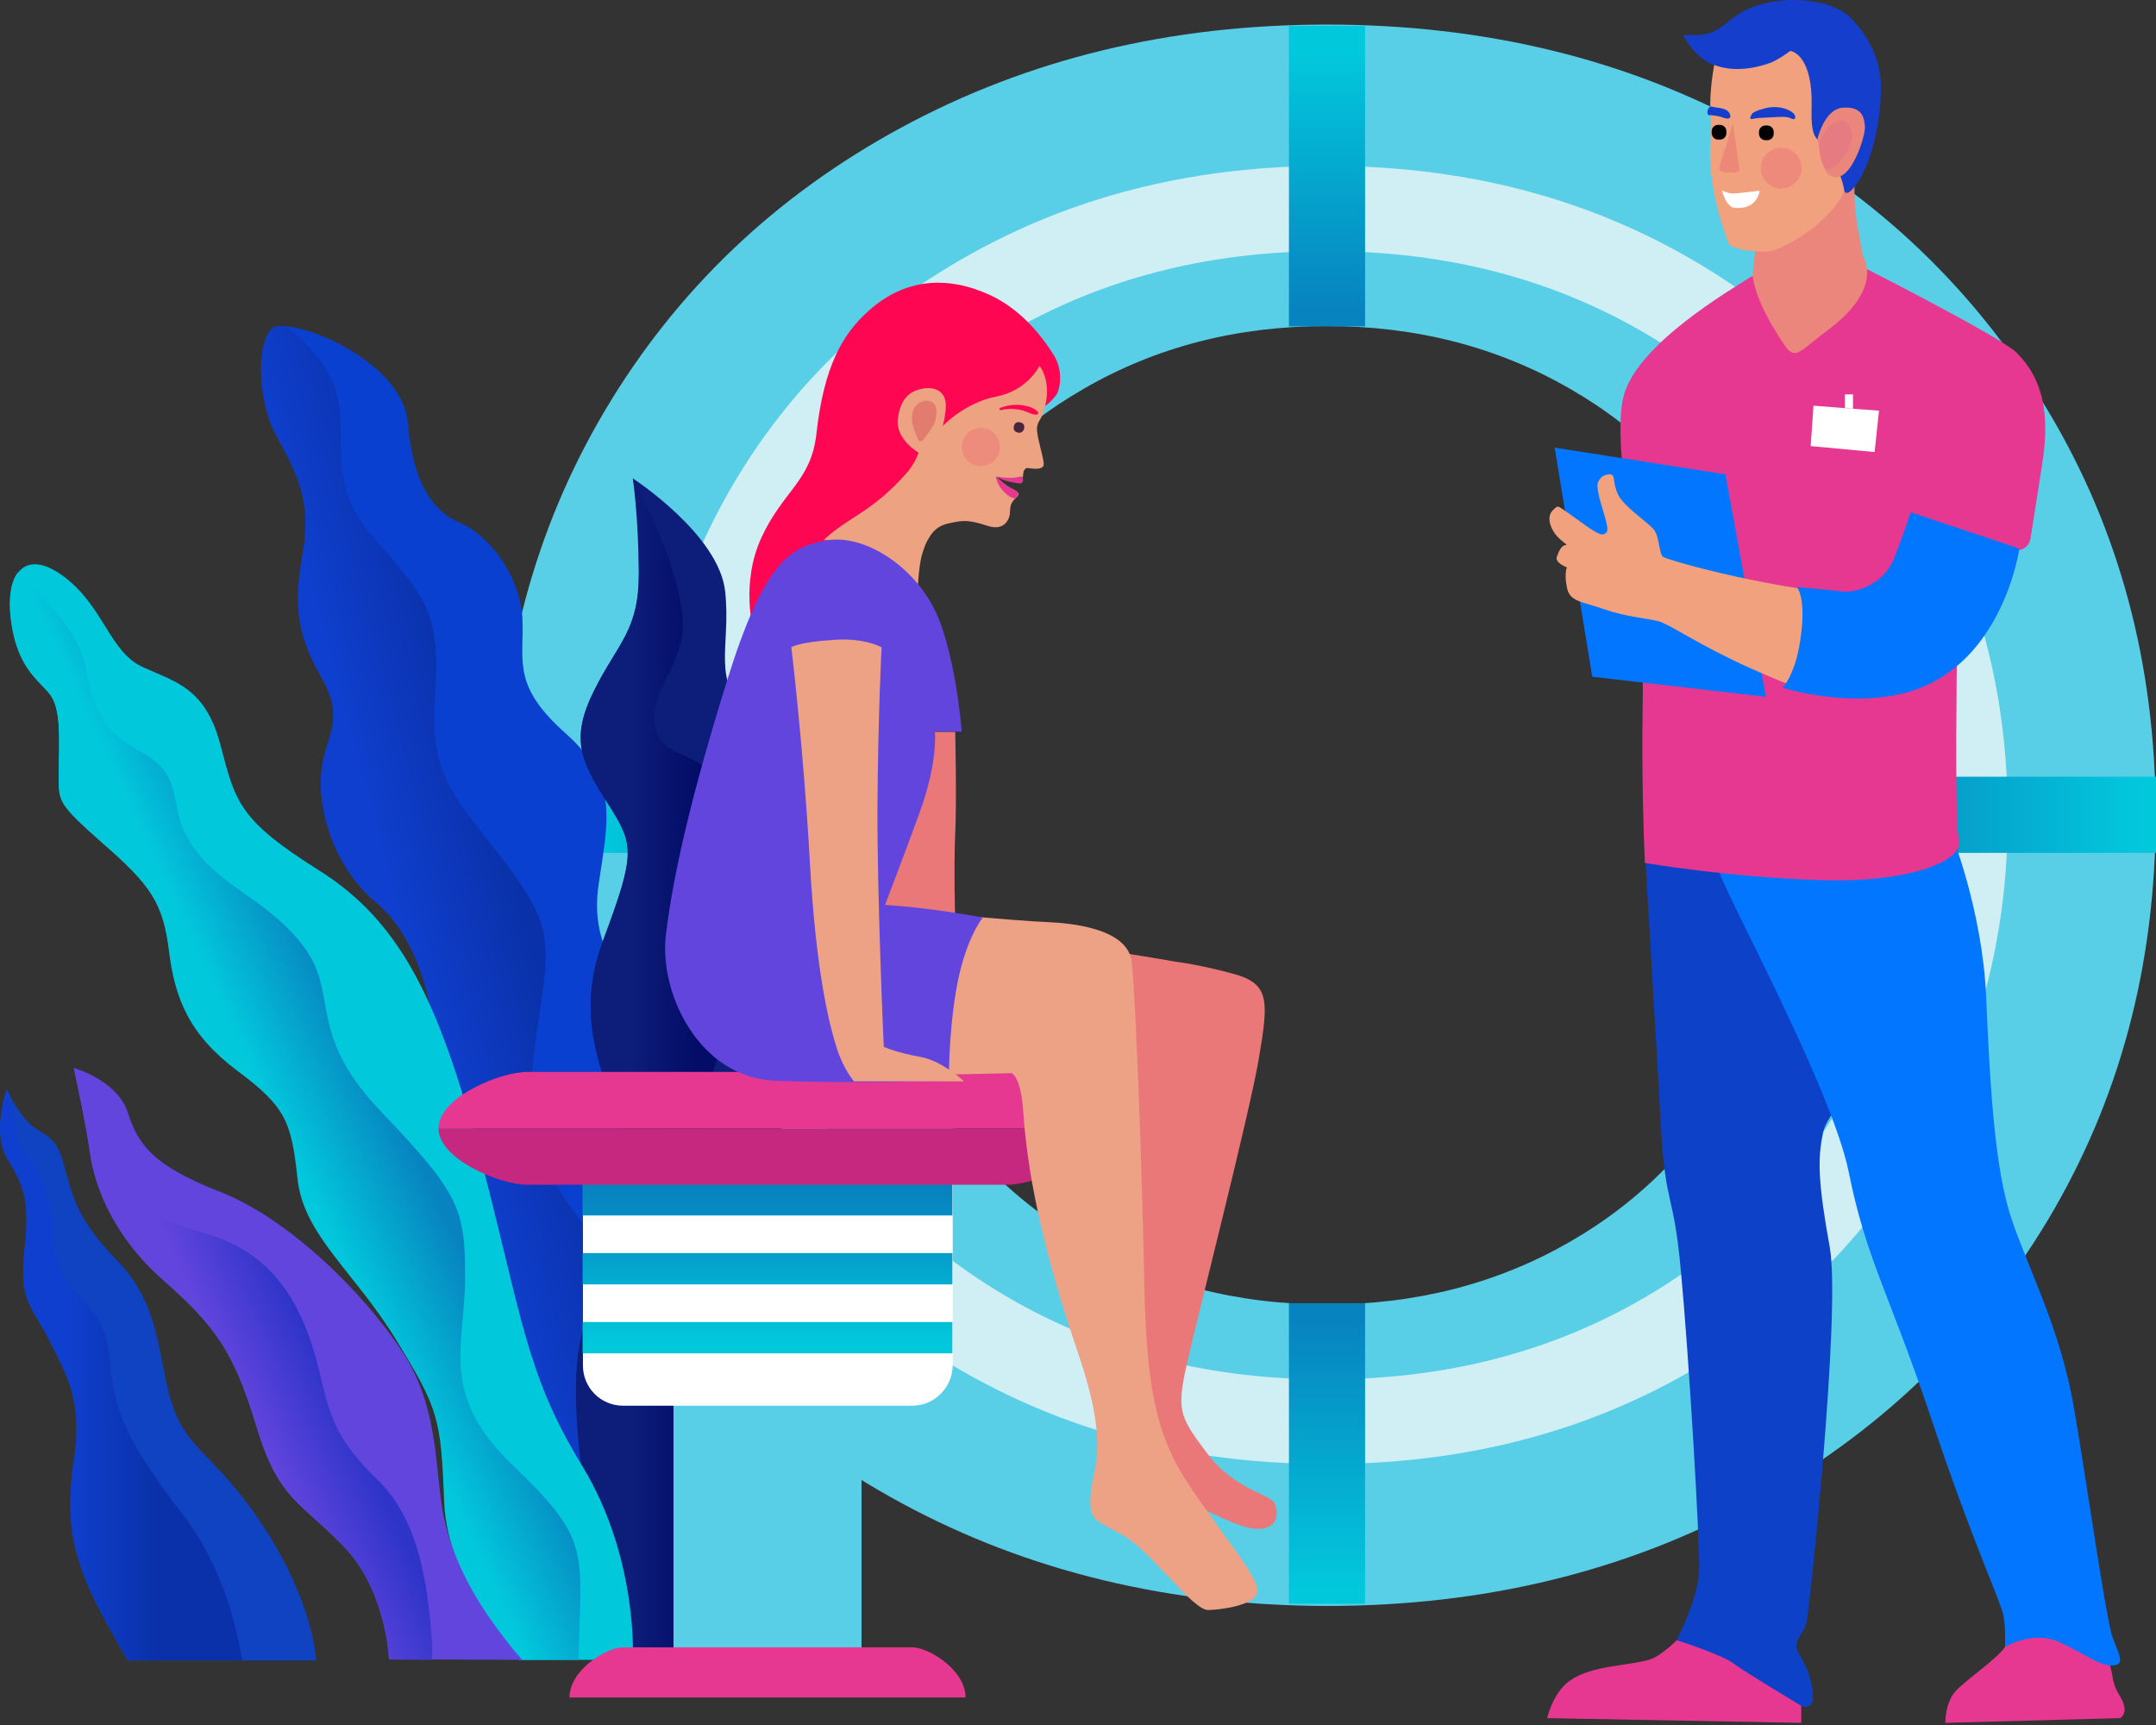 <svg width="400" height="320" viewBox="0 0 400 320" fill="none" xmlns="http://www.w3.org/2000/svg">
<rect x="0" y="0" width="400" height="320" fill="#333333" stroke="none"/>
<path d="M167.279 278.848C143.85 266.174 125.537 248.675 112.282 226.409C99.026 204.142 92.399 179.085 92.399 151.238C92.399 123.449 99.026 98.392 112.282 76.067C125.537 53.801 143.85 36.302 167.279 23.628C190.708 10.954 216.986 4.559 246.171 4.559C275.355 4.559 301.575 10.896 324.888 23.628C348.2 36.302 366.513 53.801 379.885 76.067C393.256 98.334 399.942 123.39 399.942 151.238C399.942 179.085 393.256 204.084 379.885 226.409C366.513 248.675 348.142 266.174 324.888 278.848C301.575 291.522 275.355 297.917 246.171 297.917C217.044 297.859 190.708 291.522 167.279 278.848ZM291.168 230.42C304.54 222.746 315.063 211.991 322.678 198.212C330.294 184.434 334.131 168.795 334.131 151.238C334.131 133.681 330.294 118.042 322.678 104.263C315.063 90.485 304.54 79.73 291.168 72.056C277.797 64.382 262.798 60.486 246.171 60.486C229.543 60.486 214.602 64.323 201.173 72.056C187.801 79.73 177.278 90.485 169.663 104.263C162.047 118.042 158.21 133.681 158.21 151.238C158.21 168.795 162.047 184.434 169.663 198.212C177.278 211.991 187.801 222.746 201.173 230.42C214.544 238.094 229.543 241.989 246.171 241.989C262.798 241.989 277.797 238.094 291.168 230.42Z" fill="#59CEE7"/>
<path d="M355.99 89.496C345.002 71.183 329.945 56.824 310.818 46.417C291.691 36.011 270.18 30.778 246.17 30.778C222.218 30.778 200.591 36.011 181.406 46.417C162.162 56.824 147.105 71.183 136.233 89.496C125.362 107.81 119.897 128.39 119.897 151.18C119.897 174.027 125.362 194.608 136.233 212.863C147.105 231.176 162.162 245.535 181.406 255.942C200.649 266.348 222.218 271.581 246.17 271.581C270.122 271.581 291.691 266.348 310.818 255.942C329.945 245.535 345.002 231.176 355.99 212.863C366.978 194.55 372.501 174.027 372.501 151.18C372.443 128.39 366.978 107.81 355.99 89.496ZM341.572 204.84C332.038 220.711 318.957 233.21 302.33 242.28C285.703 251.349 266.983 255.884 246.17 255.884C225.357 255.884 206.579 251.349 189.894 242.28C173.208 233.21 160.128 220.769 150.651 204.84C141.175 188.968 136.466 171.062 136.466 151.238C136.466 131.413 141.175 113.507 150.651 97.636C160.128 81.764 173.208 69.265 189.894 60.196C206.579 51.126 225.357 46.592 246.17 46.592C266.983 46.592 285.703 51.126 302.33 60.196C318.957 69.265 332.038 81.706 341.572 97.636C351.107 113.507 355.874 131.413 355.874 151.238C355.932 171.062 351.165 188.91 341.572 204.84Z" fill="#D0EFF4"/>
<path d="M253.263 4.791H239.136V60.544H253.263V4.791Z" fill="url(#paint0_linear_5678_120124)"/>
<path d="M253.263 241.757H239.136V297.51H253.263V241.757Z" fill="url(#paint1_linear_5678_120124)"/>
<path d="M158.268 144.087V158.214H92.399V144.087H158.268Z" fill="url(#paint2_linear_5678_120124)"/>
<path d="M334.538 144.087V158.214H400V144.087H334.538Z" fill="url(#paint3_linear_5678_120124)"/>
<path d="M51.412 60.545C47.692 61.126 47.227 73.567 51.412 81.067C55.598 88.567 57.807 93.566 56.121 102.984C54.435 112.403 55.133 117.693 59.668 125.716C64.202 133.739 60.423 136.239 59.668 142.924C58.912 149.552 61.412 160.423 70.016 167.632C78.62 174.841 81.12 189.841 81.12 198.154C81.12 206.468 74.493 223.385 81.12 233.385C87.748 243.385 98.329 258.093 100.247 268.616C102.166 279.139 112.456 307.974 112.456 307.974L129.257 307.916C129.257 307.916 123.269 295.94 128.095 280.941C131.001 271.93 134.897 256.698 128.502 248.094C122.107 239.489 117.63 237.803 120.886 225.362C124.374 211.991 128.502 201.177 121.874 191.236C115.246 181.236 109.375 175.713 111.061 164.086C112.747 152.459 114.956 144.959 104.956 136.064C94.957 127.169 97.224 122.751 96.933 114.961C96.643 107.17 91.062 99.438 85.248 96.938C79.434 94.438 76.469 88.101 75.655 78.392C74.725 67.463 56.703 59.731 51.412 60.545Z" fill="#0A40CF"/>
<path d="M59.668 142.924C60.423 136.297 64.202 133.797 59.668 125.716C55.133 117.693 54.494 112.402 56.121 102.984C57.807 93.566 55.54 88.566 51.412 81.067C47.227 73.567 47.692 61.126 51.412 60.544C51.877 60.486 52.459 60.486 53.157 60.544C56.528 63.219 60.656 67.347 62.226 72.23C65.016 80.834 60.017 88.566 68.853 99.147C77.748 109.67 81.876 112.461 80.771 127.983C79.667 143.506 83.271 146.587 92.98 159.028C102.689 171.527 102.108 174.841 99.898 189.259C97.689 203.677 97.108 212.572 107.689 226.408C118.211 240.303 123.211 252.977 121.002 268.558C119.49 279.022 118.153 287.685 121.932 300.475C122.223 301.463 122.514 302.393 122.804 303.382C122.979 306.114 123.211 307.858 123.211 307.858L112.398 307.916C112.398 307.916 102.108 279.022 100.189 268.558C98.27 258.035 87.69 243.326 81.062 233.327C74.434 223.327 81.062 206.409 81.062 198.096C81.062 189.782 78.562 174.783 69.958 167.574C61.412 160.365 58.912 149.552 59.668 142.924Z" fill="url(#paint4_linear_5678_120124)"/>
<path d="M114.898 307.916C114.898 307.916 103.271 264.953 107.98 247.454C112.689 229.955 121.642 230.246 117.456 215.828C113.27 201.41 105.77 190.887 111.875 174.492C117.979 158.098 117.688 156.761 112.689 148.97C107.689 141.18 105.771 137.052 110.189 128.158C114.607 119.263 118.56 117.053 118.502 106.24C118.444 95.427 117.398 88.741 117.398 88.741C117.398 88.741 133.444 99.147 134.548 109.786C135.653 120.367 131.758 125.948 139.257 133.157C146.757 140.366 144.548 145.889 144.548 153.97C144.548 161.993 152.047 165.074 152.338 172.283C152.629 179.492 150.652 184.783 146.524 195.305C142.397 205.828 144.955 212.746 151.233 223.851C157.512 234.955 161.233 234.548 157.861 255.419C154.547 276.29 140.129 307.916 140.129 307.916H114.898Z" fill="#0D1E7A"/>
<path d="M126.293 119.321C124.142 126.82 119.898 130.25 121.874 135.948C123.677 141.18 132.397 139.552 133.037 146.761C133.676 153.97 128.793 158.389 130.479 168.97C131.874 177.574 138.443 178.039 135.769 187.864C132.281 200.77 127.165 206.933 131.874 221.351C136.583 235.769 141.583 252.105 141.873 268.209C142.048 278.325 134.141 296.056 128.211 307.858H114.956C114.956 307.858 103.329 264.895 108.038 247.396C112.747 229.897 121.7 230.187 117.514 215.77C113.328 201.352 105.829 190.829 111.933 174.434C118.037 158.098 117.747 156.703 112.747 148.912C107.747 141.122 105.829 136.994 110.247 128.099C114.665 119.205 118.619 116.995 118.561 106.182C118.561 95.368 117.456 88.683 117.456 88.683C117.456 88.683 128.967 110.019 126.293 119.321Z" fill="url(#paint5_linear_5678_120124)"/>
<path d="M117.398 307.916C117.398 307.916 118.502 289.08 107.98 271.871C97.457 254.663 96.875 244.14 89.143 214.723C81.411 185.306 74.144 170.888 59.203 161.47C44.204 152.052 43.68 148.738 40.89 138.157C38.099 127.576 32.576 126.53 26.472 123.739C20.368 120.949 19.263 112.635 12.054 107.112C4.845 101.589 0.95 106.007 2.055 114.902C3.159 123.797 7.054 126.006 9.263 128.797C11.473 131.588 10.949 137.692 10.949 143.215C10.949 148.738 10.368 148.738 19.263 156.528C28.158 164.319 30.367 167.632 31.472 176.469C32.576 185.364 35.367 191.992 44.204 198.677C53.099 205.305 54.203 208.095 55.308 218.618C56.412 229.141 65.831 235.827 73.621 248.559C81.411 261.291 81.934 262.977 82.516 278.499C83.097 294.022 96.41 307.916 96.41 307.916H117.398Z" fill="#02C8DC"/>
<path d="M10.891 143.157C10.891 137.634 11.472 131.529 9.205 128.739C6.938 125.948 3.101 123.739 1.996 114.844C1.531 110.949 1.996 107.868 3.333 106.182C7.461 110.542 14.67 116.879 15.891 123.739C17.635 133.39 20.193 136.18 26.762 139.843C33.739 143.738 31.646 149.145 34.204 154.261C39.029 164.202 48.447 165.656 55.889 175.016C63.389 184.376 56.354 191.236 70.772 206.293C85.19 221.409 86.294 224.141 86.294 236.931C86.294 249.663 81.295 258.558 95.189 271.872C109.084 285.185 107.921 287.394 107.398 305.126C107.34 306.056 107.34 306.986 107.34 307.916H96.294C96.294 307.916 82.981 294.022 82.399 278.499C81.818 262.977 81.295 261.291 73.504 248.559C65.714 235.827 56.296 229.141 55.191 218.618C54.087 208.096 52.982 205.305 44.087 198.677C35.192 192.05 32.46 185.364 31.355 176.469C30.251 167.574 28.041 164.26 19.146 156.528C10.368 148.738 10.891 148.738 10.891 143.157Z" fill="url(#paint6_linear_5678_120124)"/>
<path d="M72.167 307.8C72.167 307.8 71.76 295.126 63.737 286.813C55.714 278.499 51.645 278.208 47.517 264.372C43.331 250.477 39.727 245.768 30.309 237.454C20.89 229.141 17.577 219.955 16.705 213.909C15.833 207.863 13.682 198.096 13.682 198.096C13.682 198.096 21.704 200.363 23.681 206.293C25.6 212.223 28.099 216.118 40.889 221.118C53.621 226.118 67.458 239.78 74.667 250.768C81.004 260.477 80.713 270.825 81.934 279.08C83.504 289.778 89.317 298.149 92.399 302.335C95.48 306.521 96.933 307.916 96.933 307.916L72.167 307.8Z" fill="#6245DD"/>
<path d="M21.414 213.909C23.1 223.327 26.937 225.536 38.331 228.908C49.726 232.222 54.959 240.303 58.04 250.012C61.063 259.721 60.017 264.837 69.958 274.429C77.167 281.348 79.26 292.045 80.132 304.428C80.248 305.707 80.19 306.87 80.074 307.916L72.167 307.858C72.167 307.858 71.76 295.184 63.737 286.871C55.714 278.557 51.645 278.266 47.517 264.43C43.331 250.535 39.727 245.826 30.309 237.513C20.89 229.199 17.577 220.013 16.705 213.967C15.891 207.863 13.682 198.154 13.682 198.154C13.682 198.154 19.611 203.735 21.414 213.909Z" fill="url(#paint7_linear_5678_120124)"/>
<path d="M23.623 307.916C23.623 307.916 17.228 297.103 15.6 292.394C13.914 287.685 11.996 282.162 13.682 271.058C15.368 259.953 12.577 255.535 9.263 248.849C5.949 242.222 3.449 241.64 4.554 231.641C5.659 221.641 3.973 219.432 1.24 214.723C-1.55 210.014 1.24 201.991 1.24 201.991C1.24 201.991 2.926 205.886 5.426 208.386C7.926 210.886 10.31 209.956 11.879 216.176C13.74 223.385 15.193 227.106 22.053 234.199C29.32 241.698 29.32 250.826 31.471 258.907C34.204 269.255 39.727 269.139 48.971 283.324C58.214 297.452 58.679 308.032 58.679 308.032H23.623V307.916Z" fill="#0F43C1"/>
<path d="M8.682 221.409C10.6 227.804 9.496 230.013 11.182 235.304C12.868 240.594 19.495 241.931 20.309 251.931C21.123 261.93 23.332 267.162 34.204 281.348C40.947 290.185 43.796 301.056 44.959 307.974H23.681C23.681 307.974 17.286 297.161 15.658 292.452C14.03 287.743 12.054 282.22 13.74 271.116C15.425 260.012 12.635 255.593 9.321 248.908C6.007 242.28 3.508 241.699 4.612 231.699C5.717 221.7 4.031 219.49 1.298 214.781C-1.492 210.072 1.298 202.049 1.298 202.049C1.298 202.049 2.868 208.677 3.508 211.467C4.031 214.2 6.705 215.014 8.682 221.409Z" fill="url(#paint8_linear_5678_120124)"/>
<path d="M159.837 237.513H124.955V305.707H159.837V237.513Z" fill="#59CEE7"/>
<path d="M169.256 260.767H115.596C111.468 260.767 108.154 257.454 108.154 253.326V219.723H176.756V253.268C176.697 257.395 173.384 260.767 169.256 260.767Z" fill="white"/>
<path d="M179.139 314.893H105.654C105.654 309.777 112.572 305.591 115.595 305.591H169.255C172.278 305.591 179.139 309.777 179.139 314.893Z" fill="#E63891"/>
<path d="M176.697 238.268H108.096V232.455H176.697V238.268ZM176.697 219.665H108.096V225.478H176.697V219.665ZM176.697 245.245H108.096V251.058H176.697V245.245Z" fill="url(#paint9_linear_5678_120124)"/>
<path d="M203.44 209.316H81.353C81.353 203.561 92.806 198.852 97.806 198.852H186.929C191.987 198.852 203.44 203.561 203.44 209.316Z" fill="#E63891"/>
<path d="M203.44 209.316H81.353C81.353 215.072 92.806 219.781 97.806 219.781H186.929C191.987 219.781 203.44 215.13 203.44 209.316Z" fill="#C6287F"/>
<path d="M218.032 178.388C218.032 178.388 222.857 178.969 229.252 180.771C235.647 182.632 235.299 185.945 233.555 196.352C231.81 206.758 221.636 246.291 219.951 254.14C218.265 261.988 219.195 263.209 223.962 269.604C228.671 275.999 235.415 277.278 236.287 278.615C237.159 279.952 237.566 283.557 233.555 283.615C229.543 283.673 224.892 280.185 219.137 278.441C213.381 276.755 204.893 275.883 204.951 270.011C205.009 264.139 208.614 263.79 208.207 256.872C207.8 249.954 204.37 232.455 204.602 221.467C204.835 210.479 208.614 205.305 209.312 201.584C210.009 197.863 208.381 196.003 205.3 196.643C202.219 197.282 157.396 197.515 157.396 197.515L179.313 172.109C179.371 172.109 212.916 177.457 218.032 178.388Z" fill="#EA7879"/>
<path d="M194.429 171.062C198.382 171.237 209.195 172.109 209.951 178.388C210.707 184.201 211.928 218.502 212.276 236.989C212.625 255.477 214.079 265.302 219.892 274.371C225.706 283.441 233.322 292.161 233.322 295.068C233.322 297.975 225.59 298.673 224.136 298.673C221.23 298.673 213.555 287.801 208.498 284.894C203.44 281.987 201.986 282.336 202.335 277.278C202.684 272.22 205.94 268.558 200.184 251.524C194.37 234.49 190.766 219.897 189.836 206.177C189.429 199.724 187.685 199.084 187.685 199.084L162.918 199.608L167.976 169.028C167.918 168.911 188.44 170.83 194.429 171.062Z" fill="#EDA285"/>
<path d="M139.838 117.17C139.838 117.17 137.28 108.333 141.292 99.671C145.303 91.008 150.477 89.264 151.466 80.485C152.861 67.87 156.349 61.94 161.174 57.638C167.86 51.65 175.709 51.068 183.673 54.731C189.836 57.58 193.847 63.102 195.65 66.126C197.394 69.149 196.522 72.521 195.998 73.218C191.522 79.206 189.196 72.87 185.185 74.439C181.755 75.776 176.697 79.09 173.558 82.811C170.418 86.532 170.128 89.903 163.5 94.38C156.872 98.857 149.198 106.124 145.826 109.147C142.396 112.17 139.838 117.17 139.838 117.17Z" fill="#FF0653"/>
<path d="M192.859 67.87C192.859 67.87 195.65 71.183 193.325 77.113C192.801 78.451 191.987 78.451 192.627 81.357C193.092 83.45 193.79 85.776 193.615 86.357C193.325 87.055 192.162 87.055 190.65 86.822C190.301 86.764 189.953 87.229 189.894 87.52L189.72 88.915C189.72 88.915 188.79 88.973 187.394 88.915C186.057 88.857 184.837 88.45 184.837 88.45C184.837 88.45 186.115 89.671 187.104 90.31C188.092 90.95 189.662 91.299 188.615 92.229C187.801 92.985 187.394 93.566 187.394 94.845C187.394 96.182 186.464 98.566 183.325 97.578C179.604 96.357 178.616 96.531 176.174 97.054C173.791 97.519 172.163 98.915 171 103.1C169.895 107.286 170.012 119.379 170.012 119.379C170.012 119.379 168.209 111.879 164.082 106.938C158.094 99.787 152.861 100.194 152.861 100.194C152.861 100.194 153.85 98.915 158.501 95.95C163.151 92.985 165.303 90.95 168.151 87.811C169.779 86.008 170.419 83.974 170.419 83.974C170.419 83.974 166.058 81.474 166.582 77.637C167.105 73.8 168.849 72.579 171.058 72.114C173.325 71.648 175.535 72.521 175.476 75.311C175.476 77.055 174.895 79.032 174.895 79.032C174.895 79.032 179.023 74.672 184.837 73.567C190.65 72.462 192.859 67.87 192.859 67.87Z" fill="#EDA381"/>
<path d="M173.267 78.799C173.267 78.799 174.604 75.486 172.86 74.555C171.464 73.858 169.72 74.962 169.371 76.241C169.023 77.52 169.139 78.567 169.72 80.079C170.302 81.59 170.592 82.23 171.058 81.764C171.581 81.358 172.395 80.137 173.267 78.799Z" fill="#E27C6E"/>
<path d="M181.987 86.474C183.946 86.474 185.534 84.886 185.534 82.927C185.534 80.969 183.946 79.381 181.987 79.381C180.029 79.381 178.441 80.969 178.441 82.927C178.441 84.886 180.029 86.474 181.987 86.474Z" fill="#ED8C7D"/>
<path d="M185.767 75.602C185.767 75.602 187.452 74.904 189.371 75.137C191.289 75.369 191.929 75.835 192.394 76.241C192.859 76.648 192.627 77.055 191.813 76.881C190.999 76.707 190.185 76.183 189.138 76.009C188.266 75.835 186.929 75.776 186.057 76.009C185.36 76.241 185.127 75.834 185.767 75.602Z" fill="#FF0653"/>
<path d="M188.905 80.253L188.673 80.195C188.208 80.078 187.975 79.613 188.092 79.148L188.15 78.916C188.266 78.451 188.731 78.218 189.196 78.334L189.429 78.392C189.894 78.509 190.126 78.974 190.01 79.439L189.952 79.671C189.778 80.136 189.312 80.369 188.905 80.253Z" fill="#48263E"/>
<path d="M189.778 88.508C189.429 88.218 188.789 88.625 187.801 88.625C186.173 88.683 184.836 88.392 184.836 88.392C184.836 88.392 185.766 89.032 187.394 89.38C188.208 89.555 188.847 89.671 189.312 89.671C189.603 89.671 189.778 89.439 189.778 89.148V88.508Z" fill="#E63891"/>
<path d="M187.045 90.252C186.057 89.613 184.778 88.392 184.778 88.392C184.778 88.392 184.778 90.136 186.987 91.88C187.452 92.287 187.917 92.403 188.324 92.462C188.382 92.403 188.44 92.287 188.557 92.229C189.603 91.241 188.034 90.892 187.045 90.252Z" fill="#E63891"/>
<path d="M177.22 135.715C177.22 135.715 177.511 148.505 177.22 154.61C176.929 160.714 177.22 171.062 177.22 171.062L163.151 169.783C163.151 169.783 168.674 146.354 168.848 145.54C168.965 144.668 172.395 135.773 172.395 135.773H177.22V135.715Z" fill="#EA7879"/>
<path d="M173.441 135.715H178.441C178.441 135.715 177.22 119.844 172.918 112.17C168.674 104.496 160.128 99.089 153.326 100.252C146.524 101.415 141.698 104.38 134.896 126.239C128.094 148.098 124.955 162.109 123.56 173.213C122.164 184.317 129.78 199.898 143.733 200.48C157.628 201.061 176.057 200.48 176.057 200.48C176.057 200.48 175.941 192.399 177.336 184.027C178.906 174.376 182.336 170.19 182.336 170.19C182.336 170.19 177.22 169.26 172.976 168.737C168.732 168.156 164.197 167.865 164.197 167.865C164.197 167.865 167.337 159.726 170.709 150.482C174.081 141.064 173.441 135.715 173.441 135.715Z" fill="#6245DD"/>
<path d="M163.558 120.077C163.558 120.077 160.477 118.332 155.07 118.681C148.035 119.088 146.814 120.077 146.814 120.077C146.814 120.077 149.082 138.797 150.244 159.784C151.407 180.771 153.907 190.131 155.186 194.259C156.465 198.387 158.442 200.596 158.442 200.596H178.848C178.848 200.596 174.894 196.817 170.767 196.061C166.639 195.364 163.965 194.201 163.965 194.201C163.965 194.201 162.686 165.946 162.802 149.087C162.918 132.227 163.558 120.077 163.558 120.077Z" fill="#EDA285"/>
<path d="M334.189 319.601L287.041 318.729C287.041 318.729 288.087 313.962 291.285 311.753C295.354 308.904 301.982 309.079 306.051 307.858C308.144 307.218 311.051 304.312 311.051 304.312C311.051 304.312 320.876 304.137 326.748 307.335C332.62 310.532 334.189 313.904 334.189 313.904V319.601Z" fill="#E63891"/>
<path d="M360.932 319.602L393.314 318.73C393.314 318.73 395.232 317.858 393.314 314.66C391.395 311.463 392.5 311.463 390.872 307.16C389.244 302.858 383.198 301.463 378.954 301.986C374.652 302.509 373.431 303.44 371.978 305.533C370.524 307.684 365.524 311.056 363.141 313.381C360.757 315.707 360.932 319.602 360.932 319.602Z" fill="#E63891"/>
<path d="M311.051 304.253C311.051 304.253 319.422 306.928 321.573 308.556C323.724 310.183 334.421 316.578 334.421 316.578C334.421 316.578 337.27 317.625 336.049 312.276C334.828 306.928 332.503 306.579 333.549 304.253C334.596 301.928 334.596 303.033 335.177 300.882C335.701 298.731 341.572 243.326 339.479 231.408C337.328 219.49 337.154 215.014 338.258 210.014C339.305 205.014 350.932 195.77 356.223 181.701C361.513 167.632 363.257 157.458 363.257 157.458C363.257 157.458 340.933 158.505 325.759 157.458C310.643 156.412 305.295 159.958 305.295 159.958C305.295 159.958 307.272 193.096 308.144 208.793C309.016 224.49 310.469 220.537 311.864 235.885C313.318 251.233 315.411 286.115 315.236 291.463C315.004 296.812 311.051 304.253 311.051 304.253Z" fill="#0D42C8"/>
<path d="M371.978 305.533C371.978 305.533 377.152 302.335 382.152 304.661C387.152 306.986 389.652 309.137 391.977 308.963C394.303 308.788 393.198 307.102 391.977 303.847C390.756 300.591 387.326 276.174 384.826 261.407C382.326 246.64 376.396 235.594 373.257 226.292C370.06 217.048 369.187 201.177 368.49 184.957C367.792 168.737 361.92 154.319 361.92 154.319C361.92 154.319 338.026 157.051 331.631 156.296C325.236 155.54 318.434 158.098 318.783 161.121C319.132 164.144 339.828 201.584 343.026 217.572C346.224 233.617 350.7 240.361 358.374 263.383C366.048 286.347 371.222 297.045 371.745 299.893C372.152 302.684 371.978 305.533 371.978 305.533Z" fill="#0276FF"/>
<path d="M346.34 49.905C346.34 49.905 371.513 62.696 374.13 65.428C376.804 68.16 380.873 73.16 378.955 85.601C377.908 92.403 377.153 97.229 376.688 100.019C376.455 101.473 374.943 102.403 373.548 101.938L363.432 98.566C363.432 98.566 362.328 151.993 363.432 155.772C364.537 159.493 354.886 163.795 337.794 163.272C320.702 162.749 305.179 160.074 305.179 160.074C305.179 160.074 304.482 146.064 304.772 129.902C305.179 109.03 298.61 82.869 301.284 73.276C303.959 63.684 321.167 53.742 324.364 51.65C327.62 49.324 346.34 49.905 346.34 49.905Z" fill="#E63891"/>
<path d="M288.436 83.043L320.12 87.985L327.62 129.262L295.412 125.541L288.436 83.043Z" fill="#0276FF"/>
<path d="M298.725 87.985C299.772 88.101 299.132 89.438 300.179 91.706C301.225 93.973 305.818 96.938 306.865 98.275C307.911 99.612 307.795 102.926 308.609 103.333C309.423 103.74 314.364 105.252 321.98 106.938C329.596 108.624 334.945 109.321 334.945 109.321C334.945 109.321 339.131 114.088 338.2 119.611C337.27 125.076 335.991 128.332 335.991 128.332C335.991 128.332 333.84 128.041 324.655 123.913C315.411 119.786 309.713 115.774 307.737 115.251C305.76 114.728 301.632 114.437 297.505 112.984C293.377 111.53 291.226 111.647 290.703 108.972C290.179 106.298 290.703 105.252 290.703 105.252C290.703 105.252 288.435 104.438 288.842 103.275C289.249 102.112 289.772 101.124 290.47 101.124C291.168 101.124 289.249 100.31 288.203 98.566C287.156 96.822 287.273 95.368 288.203 94.554C289.133 93.74 288.726 93.624 291.4 95.485C294.075 97.345 296.633 99.496 297.563 99.089C298.493 98.682 298.493 98.275 297.156 93.857C295.819 89.438 296.516 89.322 297.04 88.624C297.563 87.985 298.725 87.985 298.725 87.985Z" fill="#F1A17E"/>
<path d="M354.479 95.019L374.653 101.763C374.653 101.763 371.629 123.216 354.188 128.332C343.201 131.529 330.701 127.576 330.701 127.576C330.701 127.576 333.317 125.134 334.189 117.402C335.003 110.6 333.376 108.914 333.376 108.914C333.376 108.914 339.538 109.437 341.922 109.728C344.305 110.019 349.421 108.391 351.282 103.856C353.142 99.322 354.479 95.019 354.479 95.019Z" fill="#0276FF"/>
<path d="M336.456 75.253L335.933 82.753L347.793 83.857L348.607 76.183L342.27 75.718L336.456 75.253Z" fill="white"/>
<path d="M342.271 73.16H343.782V75.834L342.271 75.718V73.16Z" fill="white"/>
<path d="M344.13 27.814C344.304 30.372 343.549 36.767 344.711 42.464C345.118 44.615 345.642 47.58 345.642 47.58C345.642 47.58 349.827 53.452 338.723 61.533C334.13 64.905 333.142 66.998 331.165 64.149C324.887 54.963 325.177 50.719 325.177 50.719C325.177 50.719 326.049 43.859 325.817 41.243C325.584 38.685 344.13 27.349 344.13 27.814Z" fill="#EA867C"/>
<path d="M318.725 8.745C318.725 8.745 317.795 12.407 317.446 16.36C316.981 21.825 317.795 20.721 317.33 26.534C316.806 32.464 318.841 40.313 320.702 45.138C321.167 46.359 326.283 46.824 328.143 46.65C330.003 46.475 334.945 43.685 337.561 41.301C340.177 38.918 342.387 36.185 342.096 34.674C341.282 30.546 345.584 26.476 345.41 21.128C344.945 8.803 330.41 2.233 318.725 8.745Z" fill="#F1A17E"/>
<path d="M324.945 21.36C324.945 21.36 324.712 20.779 327.503 20.081C330.294 19.384 332.503 20.546 332.91 21.244C333.317 21.942 332.968 22.349 332.212 21.942C331.514 21.535 329.887 21.709 328.491 21.767C327.096 21.825 325.759 21.884 325.177 22.058C324.654 22.174 324.596 21.767 324.945 21.36Z" fill="#143ECB"/>
<path d="M320.992 21.302C320.585 19.849 318.434 20.081 317.678 19.791C316.922 19.442 316.399 21.302 317.097 21.36C317.853 21.36 319.015 21.535 319.713 21.826C320.411 22.058 321.225 22.174 320.992 21.302Z" fill="#143ECB"/>
<path d="M312.678 7.175C312.678 7.175 314.132 9.966 316.69 11.419C319.596 13.047 323.492 13.338 328.142 11.768C329.887 11.186 332.154 9.442 332.154 9.442C332.154 9.442 335.875 9.849 336.107 18.163C336.165 21.302 335.7 24.907 337.503 26.128C339.305 27.349 341.805 32.697 342.153 35.255C342.502 37.813 348.374 31.186 348.955 17.407C349.188 12.175 347.502 7.756 343.607 3.571C339.712 -0.615 330.933 -0.557 326.34 0.896C321.747 2.35 320.585 4.559 318.027 5.78C314.887 7.349 311.283 5.663 312.678 7.175Z" fill="#143ECB"/>
<path d="M330.468 34.964C332.555 34.964 334.247 33.273 334.247 31.186C334.247 29.099 332.555 27.407 330.468 27.407C328.381 27.407 326.689 29.099 326.689 31.186C326.689 33.273 328.381 34.964 330.468 34.964Z" fill="#EE8A7B"/>
<path d="M327.562 25.488H327.853C328.26 25.488 328.55 25.197 328.55 24.79V24.5C328.55 24.093 328.26 23.802 327.853 23.802H327.562C327.155 23.802 326.864 24.093 326.864 24.5V24.79C326.864 25.139 327.155 25.488 327.562 25.488Z" fill="black" stroke="black" stroke-width="1.05" stroke-miterlimit="10"/>
<path d="M318.783 25.372H319.073C319.48 25.372 319.771 25.081 319.771 24.674V24.383C319.771 23.977 319.48 23.686 319.073 23.686H318.783C318.376 23.686 318.085 23.977 318.085 24.383V24.674C318.085 25.023 318.376 25.372 318.783 25.372Z" fill="black" stroke="black" stroke-width="1.05" stroke-miterlimit="10"/>
<path d="M321.515 22.872C321.515 22.872 319.538 29.325 319.073 30.72C318.608 32.116 320.12 31.941 321.34 31.999C322.271 32.057 322.736 31.651 322.736 31.651L321.515 22.872Z" fill="#ED8878"/>
<path d="M319.48 35.313C319.48 35.313 320.643 35.953 321.748 35.895C322.91 35.836 326.457 35.371 326.457 35.371C326.457 35.371 326.166 38.918 321.864 38.569C320.178 38.453 319.48 35.313 319.48 35.313Z" fill="white"/>
<path d="M337.212 25.721C337.212 25.721 338.491 20.14 341.98 19.965C345.526 19.791 345.817 21.767 345.991 23.337C346.165 24.907 344.363 30.43 342.27 32.174C340.177 33.918 338.724 32.29 338.143 30.372C337.561 28.453 337.212 25.721 337.212 25.721Z" fill="#EA867C"/>
<path d="M342.851 22.988C344.189 24.674 343.491 26.651 342.386 28.686C341.689 30.023 339.014 32.232 338.549 31.244C338.026 30.197 337.619 29.209 337.503 27.29C337.328 25.546 340.817 20.43 342.851 22.988Z" fill="#E67B81"/>
<defs>
<linearGradient id="paint0_linear_5678_120124" x1="246.199" y1="60.562" x2="246.199" y2="4.82" gradientUnits="userSpaceOnUse">
<stop offset="0.065" stop-color="#0784C0"/>
<stop offset="0.91" stop-color="#02C8DC"/>
</linearGradient>
<linearGradient id="paint1_linear_5678_120124" x1="246.199" y1="241.741" x2="246.199" y2="297.483" gradientUnits="userSpaceOnUse">
<stop offset="0.065" stop-color="#0784C0"/>
<stop offset="0.949" stop-color="#02C8DC"/>
</linearGradient>
<linearGradient id="paint2_linear_5678_120124" x1="158.262" y1="151.152" x2="92.408" y2="151.152" gradientUnits="userSpaceOnUse">
<stop offset="0.065" stop-color="#0784C0"/>
<stop offset="0.704" stop-color="#02C8DC"/>
</linearGradient>
<linearGradient id="paint3_linear_5678_120124" x1="334.559" y1="151.152" x2="399.991" y2="151.152" gradientUnits="userSpaceOnUse">
<stop offset="0.065" stop-color="#0784C0"/>
<stop offset="0.96" stop-color="#02C8DC"/>
</linearGradient>
<linearGradient id="paint4_linear_5678_120124" x1="102.782" y1="180.04" x2="68.426" y2="189.246" gradientUnits="userSpaceOnUse">
<stop offset="0.07" stop-color="#0A31A9"/>
<stop offset="0.715" stop-color="#0F3FCE"/>
</linearGradient>
<linearGradient id="paint5_linear_5678_120124" x1="141.819" y1="198.366" x2="106.859" y2="198.366" gradientUnits="userSpaceOnUse">
<stop offset="0.351" stop-color="#030C67"/>
<stop offset="0.715" stop-color="#0D1E7A"/>
</linearGradient>
<linearGradient id="paint6_linear_5678_120124" x1="72.465" y1="199.092" x2="42.8" y2="212.925" gradientUnits="userSpaceOnUse">
<stop offset="0.065" stop-color="#0784C0"/>
<stop offset="0.704" stop-color="#02C8DC"/>
</linearGradient>
<linearGradient id="paint7_linear_5678_120124" x1="59.173" y1="247.23" x2="35.765" y2="258.146" gradientUnits="userSpaceOnUse">
<stop offset="0.07" stop-color="#2E34C9"/>
<stop offset="0.715" stop-color="#6245DD"/>
</linearGradient>
<linearGradient id="paint8_linear_5678_120124" x1="44.933" y1="254.941" x2="-0.059" y2="254.941" gradientUnits="userSpaceOnUse">
<stop offset="0.351" stop-color="#0A31A9"/>
<stop offset="0.715" stop-color="#0F3FCE"/>
</linearGradient>
<linearGradient id="paint9_linear_5678_120124" x1="142.396" y1="219.692" x2="142.396" y2="251.065" gradientUnits="userSpaceOnUse">
<stop offset="0.065" stop-color="#0784C0"/>
<stop offset="0.949" stop-color="#02C8DC"/>
</linearGradient>
</defs>
</svg>
